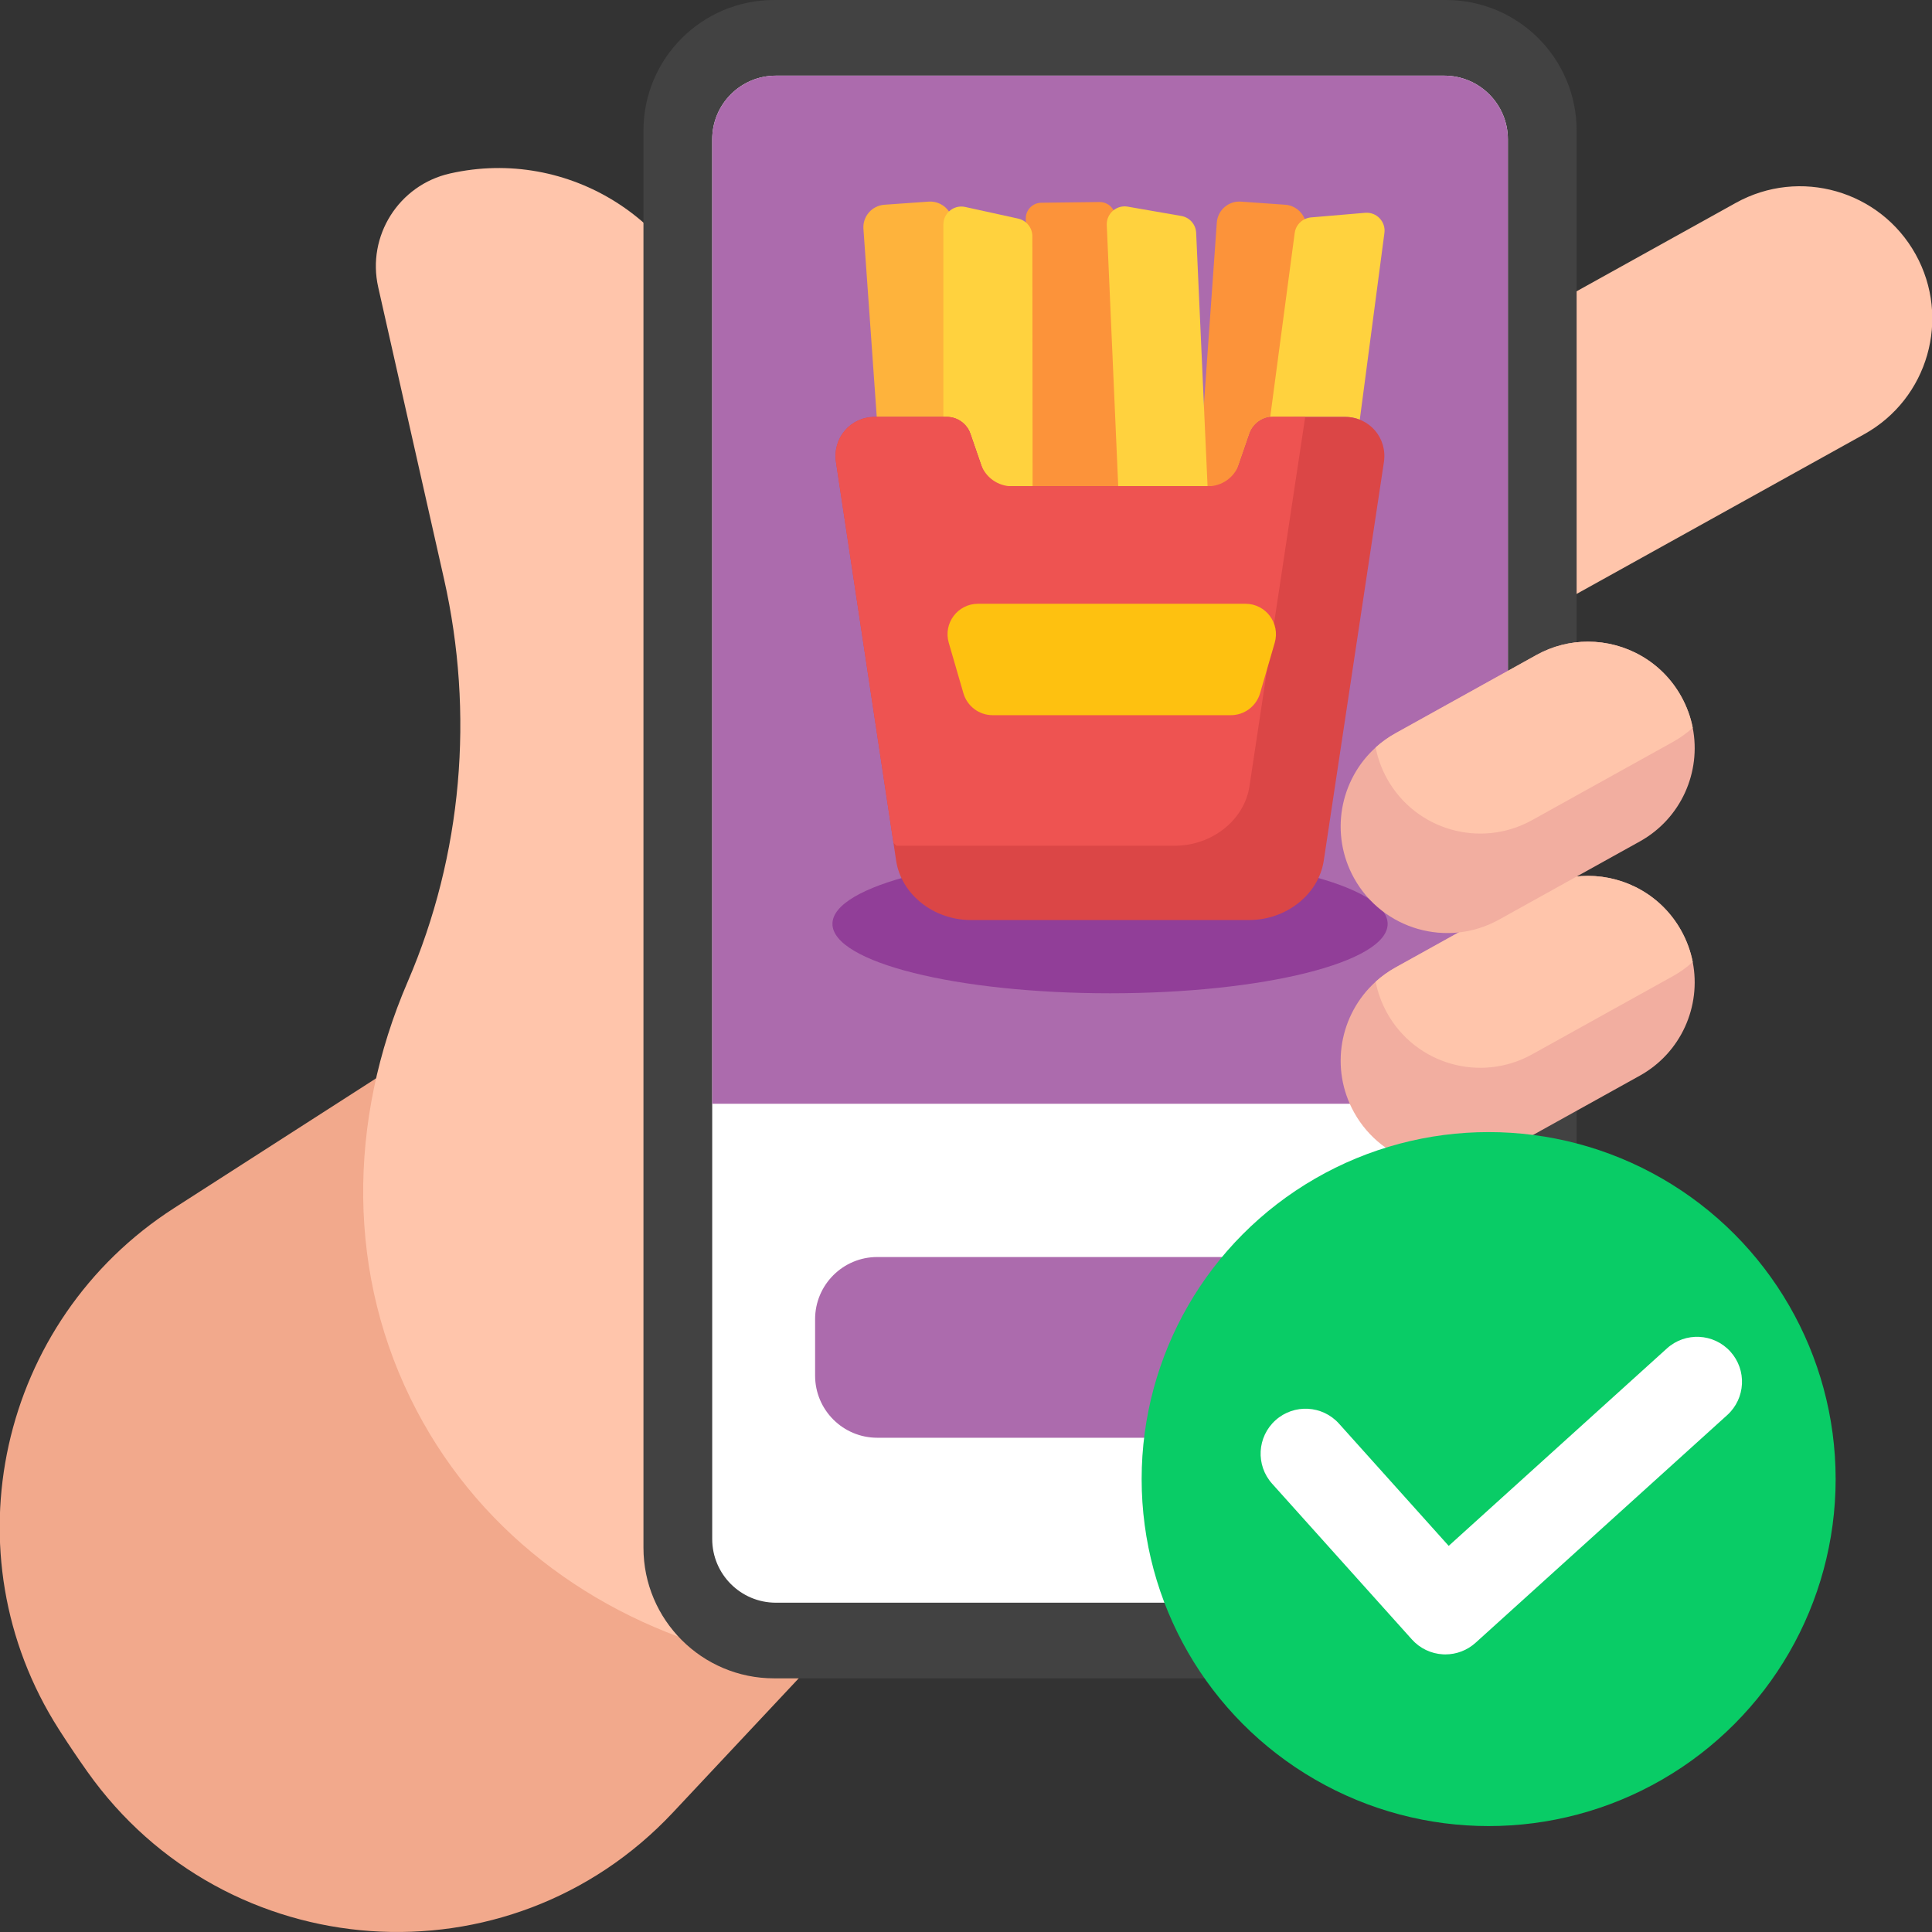 <svg id="Layer_1" enable-background="new 0 0 512 512" height="512" viewBox="0 0 512 512" width="512" xmlns="http://www.w3.org/2000/svg"><rect x="0" y="0" width="512" height="512" fill="#333333" stroke="none"/><g><g><path d="m233.532 421.457-55.187 58.859c-43.471 46.363-118.449 41.069-155.186-10.793-2.421-3.418-4.768-6.892-7.039-10.421-.183-.285-.366-.57-.549-.856-29.685-46.485-15.852-108.28 30.555-138.086l67.159-43.135z" fill="#f2a98c"/></g><g><path d="m357.119 151.002c9.4 16.928 30.743 23.03 47.671 13.63l89.245-49.558c16.928-9.4 23.03-30.743 13.63-47.671-9.4-16.928-30.743-23.03-47.671-13.63l-89.245 49.558c-16.927 9.401-23.03 30.744-13.63 47.671z" fill="#ffc5ab"/></g><g><path d="m119.266 45.972c31.413-7.085 62.621 12.636 69.706 44.049l17.778 78.824c71.579-26.33 149.59-2.502 181.81 58.837 35.488 67.559 1.99 155.033-74.82 195.38-76.809 40.347-167.844 18.287-203.332-49.271-18.713-35.624-18.24-76.782-2.352-113.65 14.485-33.612 17.666-71.019 9.613-106.722l-17.44-77.325c-3.059-13.574 5.463-27.06 19.037-30.122z" fill="#ffc5ab"/></g><g><g><path d="m417.823 34.622v375.535c0 19.116-15.495 34.622-34.622 34.622h-178.054c-19.116 0-34.622-15.506-34.622-34.622v-375.535c-.001-19.127 15.506-34.622 34.622-34.622h178.054c19.127 0 34.622 15.495 34.622 34.622z" fill="#424242"/></g></g><g><path d="m399.604 36.921v370.937c0 9.322-7.552 16.874-16.875 16.874h-177.111c-9.322 0-16.874-7.552-16.874-16.874v-370.937c0-9.322 7.552-16.874 16.874-16.874h177.112c9.322 0 16.874 7.552 16.874 16.874z" fill="#fff"/></g><g><path d="m399.604 36.921v255.587h-210.861v-255.587c0-9.322 7.552-16.874 16.874-16.874h177.113c9.322 0 16.874 7.552 16.874 16.874z" fill="#ac6bad"/></g><path d="m355.863 333.123h-123.378c-9.099 0-16.476 7.377-16.476 16.476v14.943c0 9.099 7.376 16.476 16.476 16.476h123.378c9.099 0 16.476-7.376 16.476-16.476v-14.943c0-9.1-7.377-16.476-16.476-16.476z" fill="#ac6bad"/><g><ellipse cx="294.174" cy="244.839" fill="#913e98" rx="73.567" ry="18.392"/></g><g><g><g><path d="m296.535 133.343-.195-4.471h-23.61l-.161-12.644-.713-57.302-.012-.989c-.035-2.299 1.805-4.184 4.104-4.207l15.438-.195c1.598-.012 3 .874 3.713 2.184.31.575.483 1.218.494 1.92l.736 58.589.149 12.644z" fill="#fc933a"/></g><g><path d="m256.372 113.376c-1.218-1.782-3.253-2.897-5.472-2.897h-18.553c-.299-4.218-.598-8.426-.897-12.644l-.322-4.575-2.31-32.599c-.241-3.299 2.241-6.161 5.552-6.402l11.736-.828c2.207-.149 4.219.908 5.38 2.609.586.839.943 1.851 1.023 2.943l2.529 35.714.667 9.334.058.874z" fill="#feb33c"/></g><g><path d="m346.169 60.661-2.621 37.002-.908 12.817h-5.253c-.264 0-.517.012-.77.046-2.483.287-4.632 1.977-5.472 4.379 0 .012-.012.023-.012.035l-2.77 8.035-2.035 5.897h-8.816l.897-12.644.632-8.966 3.425-48.278c.241-3.299 3.104-5.782 6.403-5.552l11.748.828c2.391.172 4.345 1.724 5.161 3.816.311.804.46 1.677.391 2.585z" fill="#fc933a"/></g><g><path d="m273.649 128.871h-11.69l-2.035-5.897-2.77-8.035c0-.012-.012-.023-.012-.035-.195-.552-.448-1.069-.77-1.529-1.218-1.782-3.253-2.897-5.472-2.897h-.896v-51.001c0-1.368.575-2.575 1.483-3.437 1.092-1.035 2.667-1.552 4.288-1.196l14.07 3.092c.759.172 1.448.517 2.012.989 1.057.873 1.713 2.196 1.724 3.644l.057 53.658z" fill="#ffd23e"/></g><g><path d="m366.883 61.742-4.403 33.381-.391 2.989-1.736 13.116c-1.207-.483-2.54-.747-3.954-.747h-19.012c-.264 0-.517.012-.77.046l1.678-12.587.621-4.701 4.196-31.519c.218-1.621 1.253-2.977 2.667-3.644.506-.253 1.058-.402 1.644-.46l14.357-1.219c3.022-.253 5.505 2.345 5.103 5.345z" fill="#ffd23e"/></g><g><path d="m319.444 116.227.575 12.644h-23.541l.058 4.471-.195-4.471-.552-12.644-2.483-56.589c-.069-1.598.655-3.012 1.793-3.92 1.011-.805 2.356-1.195 3.77-.954l14.196 2.471c2.196.379 3.828 2.23 3.931 4.46l2.046 45.565z" fill="#ffd23e"/></g></g><g><path d="m366.748 122.48-15.932 105.568c-1.356 8.989-9.943 15.771-19.817 15.771h-73.705c-9.874 0-18.461-6.782-19.817-15.771l-.586-3.943-.103-.678-15.242-100.947c-.966-6.414 3.828-12 10.345-12h19.012c2.805 0 5.311 1.782 6.242 4.425 0 .012.012.023.012.035l2.77 8.035 2.035 5.897h64.371l2.035-5.897 2.77-8.035c0-.012.012-.023.012-.035.931-2.644 3.437-4.425 6.242-4.425h19.012c6.516 0 11.309 5.586 10.344 12z" fill="#db4646"/></g><g><path d="m345.896 110.48-14.771 97.867c-1.356 9-9.954 15.782-19.829 15.782h-73.693c-.299-.253-.517-.448-.816-.701l-15.241-100.948c-.966-6.414 3.828-12 10.345-12h19.012c2.805 0 5.311 1.782 6.242 4.425 0 .012.012.023.012.035l2.77 8.035c1.219 3.529 4.54 5.897 8.276 5.897h51.888c3.736 0 7.058-2.368 8.276-5.897l2.77-8.035c0-.012.012-.023.012-.035.931-2.644 3.437-4.425 6.242-4.425z" fill="#ee5351"/></g><g><path d="m259.181 160.006h70.885c5.378 0 9.252 5.159 7.753 10.324l-3.884 13.379c-1.001 3.449-4.161 5.822-7.753 5.822h-63.116c-3.592 0-6.752-2.373-7.753-5.822l-3.884-13.379c-1.501-5.165 2.374-10.324 7.752-10.324z" fill="#fec110"/></g></g><g><path d="m434.576 360.638-37.324 20.725c-13.633 7.575-30.829 2.655-38.404-10.978-6.506-11.713-3.805-26.036 5.713-34.645 1.563-1.425 3.334-2.701 5.265-3.77l37.324-20.725c4.345-2.414 9.046-3.552 13.679-3.552 9.932 0 19.564 5.242 24.725 14.541 1.471 2.655 2.483 5.449 3.035 8.276 2.286 11.69-3.036 24.024-14.013 30.128z" fill="#f2aea0"/></g><g><path d="m448.588 330.51c-1.575 1.425-3.334 2.701-5.265 3.77l-37.324 20.725c-13.644 7.564-30.841 2.655-38.415-10.989-1.471-2.655-2.472-5.449-3.023-8.276 1.563-1.425 3.334-2.701 5.265-3.77l37.324-20.725c4.345-2.414 9.046-3.552 13.679-3.552 9.932 0 19.564 5.242 24.725 14.541 1.47 2.655 2.482 5.448 3.034 8.276z" fill="#ffc5ab"/></g><g><g><path d="m434.576 285.059-37.324 20.725c-13.633 7.575-30.829 2.655-38.404-10.978-6.506-11.713-3.805-26.036 5.713-34.645 1.563-1.425 3.334-2.701 5.265-3.77l37.324-20.725c4.345-2.414 9.046-3.552 13.679-3.552 9.932 0 19.564 5.242 24.725 14.541 1.471 2.655 2.483 5.449 3.035 8.276 2.286 11.691-3.036 24.025-14.013 30.128z" fill="#f2aea0"/></g><g><path d="m448.588 254.931c-1.575 1.425-3.334 2.701-5.265 3.77l-37.324 20.725c-13.644 7.564-30.841 2.655-38.415-10.989-1.471-2.655-2.472-5.449-3.023-8.276 1.563-1.425 3.334-2.701 5.265-3.77l37.324-20.725c4.345-2.414 9.046-3.552 13.679-3.552 9.932 0 19.564 5.242 24.725 14.541 1.47 2.655 2.482 5.449 3.034 8.276z" fill="#ffc5ab"/></g></g><g><g><path d="m434.576 222.988-37.324 20.725c-13.633 7.575-30.829 2.655-38.404-10.978-6.506-11.713-3.805-26.036 5.713-34.645 1.563-1.425 3.334-2.701 5.265-3.77l37.324-20.725c4.345-2.414 9.046-3.552 13.679-3.552 9.932 0 19.564 5.242 24.725 14.541 1.471 2.655 2.483 5.449 3.035 8.276 2.286 11.69-3.036 24.024-14.013 30.128z" fill="#f2aea0"/></g><g><path d="m448.588 192.86c-1.575 1.425-3.334 2.701-5.265 3.77l-37.324 20.725c-13.644 7.564-30.841 2.655-38.415-10.989-1.471-2.655-2.472-5.449-3.023-8.276 1.563-1.425 3.334-2.701 5.265-3.77l37.324-20.725c4.345-2.414 9.046-3.552 13.679-3.552 9.932 0 19.564 5.242 24.725 14.541 1.47 2.655 2.482 5.448 3.034 8.276z" fill="#ffc5ab"/></g></g><g><g><circle cx="394.505" cy="391.972" fill="#09cc66" r="91.958"/></g><g><g><path d="m383.04 438.435c-.206 0-.412-.005-.619-.016-3.163-.165-6.13-1.582-8.245-3.939l-37.055-41.29c-4.393-4.896-3.986-12.426.91-16.819 4.894-4.393 12.427-3.986 16.819.909l29.068 32.39 57.831-52.323c4.876-4.412 12.409-4.037 16.822.842 4.414 4.878 4.037 12.409-.841 16.823l-66.698 60.347c-2.196 1.984-5.046 3.076-7.992 3.076z" fill="#fff"/></g></g></g></g></svg>